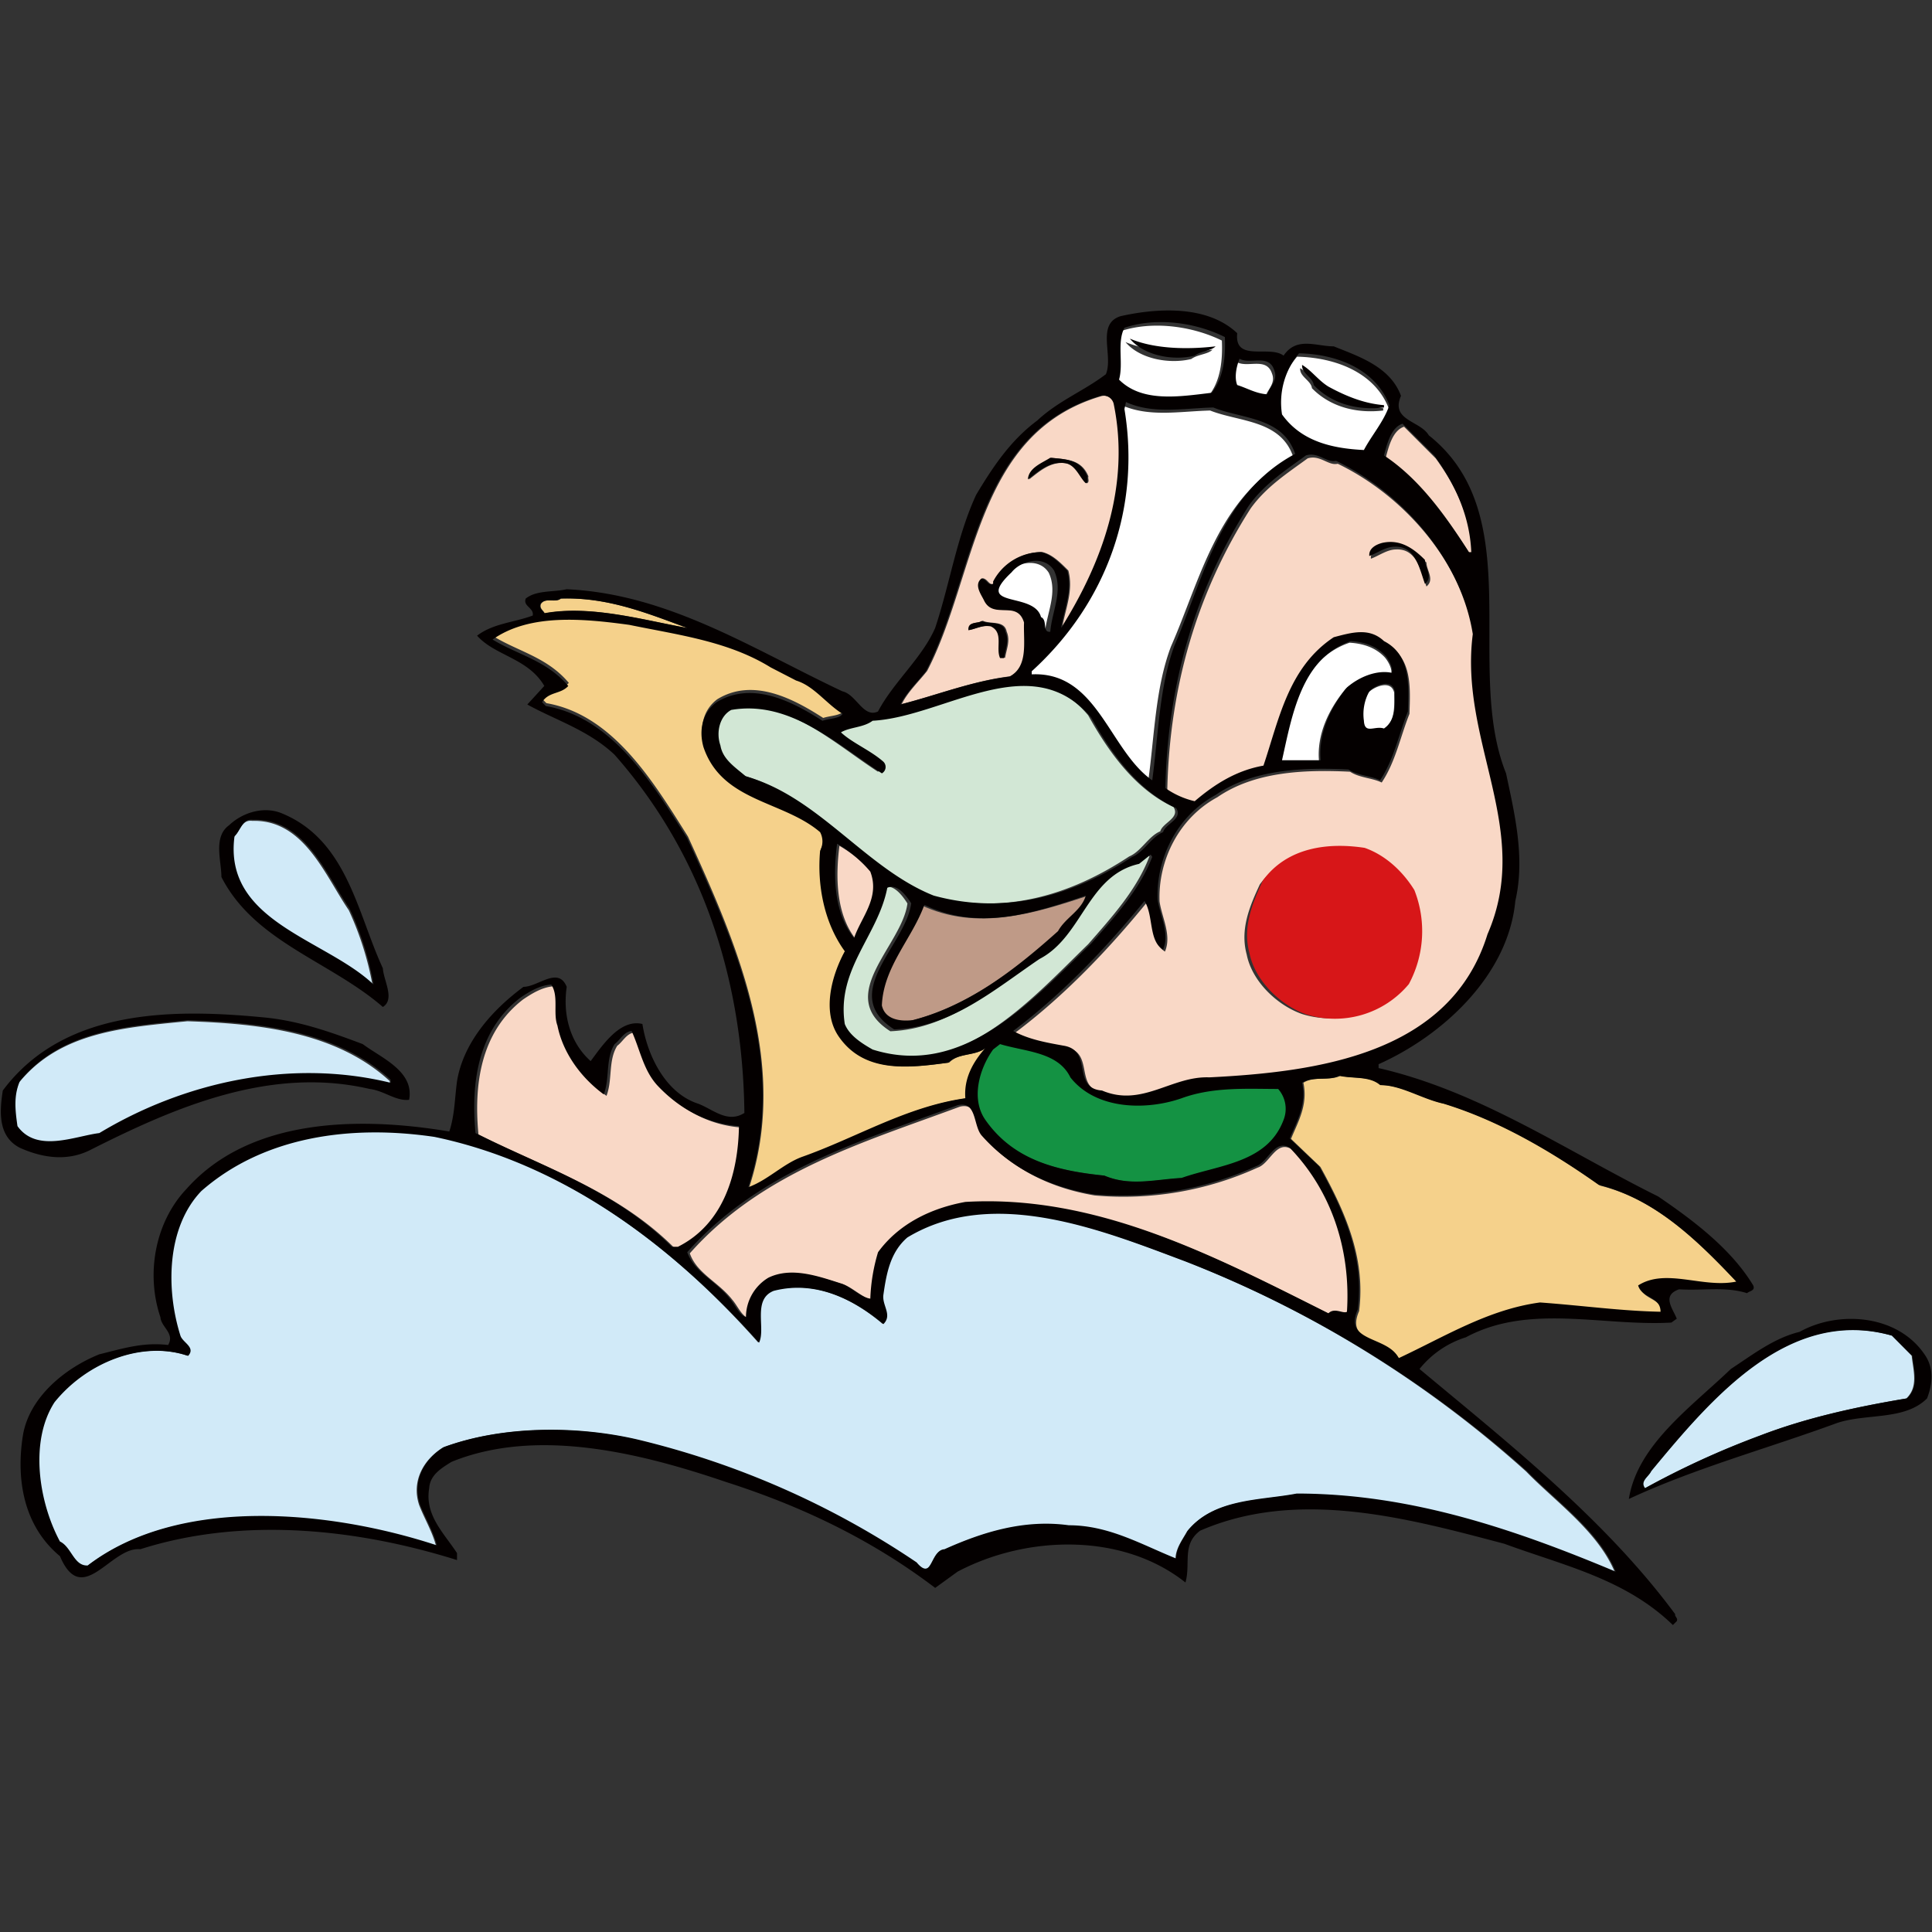 <svg id="pool" xmlns="http://www.w3.org/2000/svg" width="512" height="512" viewBox="0 0 512 512">
  <rect x="0" y="0" width="512" height="512" fill="#333333" stroke="none"/>
  <defs>
    <style>
      .cls-1 {
        fill: #fff;
      }

      .cls-1, .cls-2, .cls-3, .cls-4, .cls-5, .cls-6, .cls-7, .cls-8, .cls-9 {
        fill-rule: evenodd;
      }

      .cls-2 {
        fill: #d1eaf8;
      }

      .cls-3 {
        fill: #149243;
      }

      .cls-4 {
        fill: #d2e7d5;
      }

      .cls-5 {
        fill: #bf9a87;
      }

      .cls-6 {
        fill: #f5d18b;
      }

      .cls-7 {
        fill: #f9d8c6;
      }

      .cls-8 {
        fill: #d71618;
      }

      .cls-9 {
        fill: #040000;
      }
    </style>
  </defs>
  <path id="white" class="cls-1" d="M337.094,99.012c1.037,2.648-1.246,4.278-1.87,6.316-3.113-.2-5.4-1.631-8.095-2.446-0.83-2.037-.206-4.889.623-6.928C330.658,97.584,335.64,94.528,337.094,99.012Zm-16.4,9.78c7.68,3.056,18.681,2.445,22,12.225-19.927,10.392-24.494,32.4-32.383,50.33-4.151,11-4.358,23.636-6.019,35.657-11.625-7.947-14.74-28.73-32.382-27.914v-0.816c20.342-18.135,29.268-43.4,24.909-69.075l0.415-1.834C304.5,110.625,312.6,109,320.7,108.792Zm-42.762,42.993c2.491,5.3-.623,10.8-1.038,16.1-2.283.2-.622-3.056-2.49-3.871-1.87-6.926-18.475-2.038-7.889-11.819C269.008,149.136,275.235,147.507,277.933,151.785ZM366.984,174.2c1.038,1.222,2.075,3.26,1.662,4.481-3.945-.814-8.718,1.02-12.04,3.873-4.567,5.5-7.68,12.225-7.057,19.153H339.168c2.7-11.818,5.191-26.9,18.476-31.379C361.172,170.532,364.494,171.551,366.984,174.2Zm2.491,9.373c0,3.666.415,7.539-2.905,9.779-2.491-.814-5.19,1.631-5.4-2.037a12.174,12.174,0,0,1,1.453-7.742C363.872,182.147,368.646,179.905,369.475,183.573ZM323.808,90.249c-7.888-3.87-18.475-5.3-26.986-2.445-2.075,3.872-.207,9.373-1.452,13.652,6.228,6.112,16.191,4.482,24.909,3.465C323.6,100.845,324.016,95.14,323.808,90.249Zm-8.1,4.891c-5.812,1.426-13.7,0-17.436-4.483,6.851,2.852,15.983,2.852,23.041,2.036C320.072,93.917,317.374,93.917,315.712,95.14Zm28.023-.612a19.872,19.872,0,0,0-4.567,16.1c5.191,7.132,13.494,8.966,22,9.375,2.076-3.872,5.4-7.541,6.85-11.82C364.286,98.6,353.7,94.731,343.735,94.528Zm3.946,8.354c-0.209-2.037-3.322-3.056-3.115-5.3,2.491,1.427,4.359,4.076,7.058,5.706,4.567,2.444,9.548,4.482,14.946,4.89v0.612C359.719,109.607,352.662,107.975,347.681,102.882Z"/>
  <path id="lightblue" class="cls-2" d="M92.442,241.23a82.355,82.355,0,0,1,6.347,20.186C86.1,249.264,58.865,244.732,61.936,221.869c1.637-1.441,2.048-4.738,4.914-4.327C80.567,217.131,86.1,231.962,92.442,241.23ZM103.293,286.5v0.823c-26.82-6.592-55.073,0-77.185,13.387-6.551.826-16.583,5.358-21.7-1.852-0.615-4.325-1.024-8.032.613-11.946,11.056-13.594,28.254-14.625,44.632-16.273C68.284,271.259,88.961,273.319,103.293,286.5Zm97.656,69.281c1.843-3.707-1.842-11.536,3.891-13.8,11.055-2.883,21.292,2.266,29.071,8.858,2.458-2.471-.409-4.943,0-7.828,0.82-5.765,1.844-11.326,6.346-15.241,22.726-13.8,51.8-1.853,73.706,6.385a297.074,297.074,0,0,1,90.491,55.819c7.78,8.033,19.04,15.86,23.544,26.775-26.41-11.121-54.255-20.8-84.554-20.8-9.624,1.855-21.907,1.237-28.867,9.887-1.229,2.265-3.071,4.531-3.071,7.415-9.213-3.709-17.813-8.857-28.459-8.857-11.875-1.648-22.93,1.854-32.961,6.385-3.685.2-3.071,8.651-7.371,3.5A225.586,225.586,0,0,0,168.6,381.529c-15.969-3.708-35.624-3.708-51.183,2.058-5.324,3.3-8.394,9.064-6.346,15.242,1.432,3.709,3.479,7,4.5,10.918-28.048-9.269-68.176-13.388-92.54,5.354-3.685.206-4.3-4.944-7.37-6.385-5.528-10.3-8.189-26.57-1.434-37.075,8.6-10.71,23.341-16.478,35.42-12.358,2.048-2.266-1.432-3.5-2.046-5.355-3.89-12.359-3.685-28.836,5.527-38.518,16.583-14.623,39.718-17.712,61.829-14.419C148.334,308,177.2,329.005,200.949,355.782Zm305.666,3.5c0.41,3.913,1.843,8.239-1.433,11.33-13.512,2.265-26.615,5.148-38.9,9.886a225.47,225.47,0,0,0-30.5,14c-1.433-1.853,1.023-3.089,1.639-4.531,15.967-19.36,36.441-43.873,63.875-36.045Z"/>
  <path id="green" class="cls-3" d="M283.449,284.9c6.916,8.815,20.537,9.023,30.176,5.666,8.591-3.149,17.811-2.518,26.194-2.518a8.155,8.155,0,0,1,1.466,8.395c-4.4,11.752-17.6,12.172-27.66,15.739-7.335.422-14.04,2.31-20.956-.629-12.363-1.26-24.517-3.987-32.271-15.11-3.982-5.667-1.677-13.853,2.095-19.1l1.886-1.467C271.3,277.971,280.1,277.971,283.449,284.9Z"/>
  <path id="lightgreen" class="cls-4" d="M304.611,226.956c-3.289,8.728-9.867,16-16.238,23.274C272.339,265.814,254.25,286.386,230.2,278.7c-2.878-1.662-6.167-3.74-7.4-6.856-2.26-14.756,8.84-23.69,11.307-36.573,2.466-1.246,4.934,1.87,6.371,4.155-1.437,11.223-19.528,24.312-4.523,33.871,15.213-.622,26.519-10.6,38.645-18.909,11.512-6.026,12.745-22.442,26.518-25.559l3.083-2.492Zm6.374-13.089c1.849,2.907-2.879,4.155-3.5,6.44-3.083,1.248-5.138,5.4-8.223,6.649-15.416,10.182-33.3,15.792-52.827,10.39-18.09-7.272-30.628-26.6-49.949-32-2.879-2.5-6.167-4.572-6.784-8.313-1.234-3.533-.2-7.9,2.877-9.559,15.623-2.7,27.956,9.143,40.084,17.039a1.983,1.983,0,0,0,.411-3.117c-3.494-3.117-8.222-4.985-11.305-7.9,2.467-1.454,5.961-1.246,8.427-3.116,19.117-1.039,42.139-19.947,58.173-.832C293.717,199.112,300.706,209.086,310.985,213.867Z"/>
  <path id="brown" class="cls-5" d="M288.45,237.352c-1.274,4.138-5.527,5.792-7.653,9.515-12.115,10.55-24.869,20.066-39.962,23.789-3.614.416-7.654-.206-8.5-3.929,0.425-10.344,8.291-17.79,11.691-26.891C258.9,246.867,274,242.11,288.45,237.352Z"/>
  <path id="brightyellow" class="cls-6" d="M211.191,179.523c4.713,1.446,7.991,6.195,12.3,8.883-0.616,1.239-3.485,1.239-5.329,1.858-7.992-5.164-18.648-10.741-28.075-4.959-3.893,2.894-4.713,7.644-3.483,11.983,4.918,14.666,21.108,14.252,30.943,22.723a5.294,5.294,0,0,1,0,4.958c-0.82,9.089,1.024,19.212,6.557,26.855-3.483,6.4-6.147,16.114-1.638,22.725,6.762,9.915,18.443,8.469,29.1,7.023,2.664-2.686,6.968-1.652,9.836-3.925-3.277,3.719-5.737,8.056-5.327,13.427-15.779,2.273-28.9,10.536-43.445,15.7-4.917,1.86-9.017,6.2-14.139,8.056,10.861-33.051-3.485-65.279-16.189-93.166-9.018-14.255-19.675-32.227-37.5-35.325l-1.025-1.034c1.845-2.89,4.919-2.065,6.967-4.336-5.736-6.818-13.319-8.263-20.083-12.4,9.837-7.022,24.182-5.576,36.272-3.923,12.91,2.686,26.231,4.338,37.5,11.36ZM366.114,287.562c5.534,0,11.066,3.718,16.805,4.958,14.755,4.544,28.689,12.807,41.189,21.69,14.754,3.72,25.821,14.462,36.477,25.823-8.812,1.859-18.648-3.718-26.026,1.033,1.025,3.512,5.943,2.892,5.943,7.024-10.451-.208-20.7-1.653-31.968-2.479-13.73,1.86-25.207,9.089-37.5,14.873-2.869-5.99-14.753-4.131-10.86-13.013,1.844-14.255-3.893-26.65-10.246-38.218l-7.789-7.437c1.846-4.545,4.51-8.883,3.28-14.874,2.869-1.859,6.967-.412,9.837-1.859C358.942,285.91,363.245,285.083,366.114,287.562ZM182.3,166.476c-11.478-2.067-25.617-6.2-37.912-3.926-0.409-.827-1.434-1.239-1.024-2.48,1.23-1.859,3.893-.2,5.328-1.446C161.189,158.211,171.64,162.55,182.3,166.476Z"/>
  <path id="lightorange" class="cls-7" d="M380.479,121.471c5.519,7.567,9.4,15.954,9.812,25.567h-0.614c-5.926-9.2-12.878-19.227-22.485-25.567,0.817-3.068,1.84-7.365,4.9-8.388ZM231.254,231.513c2.657,6.955-2.454,12.069-4.293,17.592-5.52-6.751-5.52-16.977-4.5-24.955A33.121,33.121,0,0,1,231.254,231.513Zm-82.789,40.705c1.431,7.158,6.132,13.7,12.264,18.2,1.635-4.3.41-9.409,2.863-13.294,1.431-1.024,2.453-3.274,4.495-3.478,2.251,4.908,3.068,10.226,6.747,14.317,5.724,6.136,13.084,10.228,21.669,10.841-0.2,12.272-3.885,25.772-16.15,31.908h-1.635c-15.126-15.136-34.547-21.272-51.922-30.068-1.227-12.885.408-27,11.857-35.8,2.452-1.637,5.11-3.271,8.176-3.476C148.873,264.445,147.238,268.946,148.465,272.218ZM260.69,301.264c7.972,9,18.4,13.7,29.437,15.543a85.73,85.73,0,0,0,43.131-7.363c3.271-1.023,4.907-7.363,8.994-4.909C353.7,316.4,358.4,332.15,357.38,347.9c-1.022.613-3.27-1.227-4.906,0.41-29.845-14.932-61.123-31.5-96.076-29.453-8.994,1.633-17.581,5.725-23.1,13.295a48.193,48.193,0,0,0-2.043,12.271c-2.249-.2-4.907-2.863-7.359-3.886-5.928-1.841-13.287-4.706-19.624-1.636a12.187,12.187,0,0,0-5.928,10.43c-1.84-.612-2.862-3.272-4.293-4.908-3.68-4.7-9.4-6.956-11.243-12.271,19.216-21.683,46.2-29.456,71.547-38.865C259.464,292.058,258.442,298.6,260.69,301.264Zm34.7-194.249a2.868,2.868,0,0,0-3.474-2.046c-33.525,9.818-33.116,47.658-46.2,72.818-2.249,2.864-5.11,5.523-6.745,8.795,9.607-2.454,18.8-6.136,28.822-7.363,5.11-2.659,3.68-9.2,3.883-14.318-1.839-6.136-8.177-.613-10.628-5.932-0.819-1.638-2.658-4.091-.614-5.726,1.43,0.2,1.636,2.045,3.065,1.43v-0.615a14.419,14.419,0,0,1,12.675-7.77c2.657,0.613,4.7,2.658,6.95,4.909,1.432,5.319-.817,10.226-1.636,15.137C292.329,149.151,299.894,128.7,295.4,107.015ZM260.44,164.492c2.043,1.023,5.724-.2,6.337,2.863,1.022,2.455,0,4.5-.408,6.955h-1.023c-1.227-2.659,1.023-6.75-2.454-8.386-2.248-.409-3.882.613-5.927,1.022C256.761,164.492,259.418,165.31,260.44,164.492Zm22.077-41.727c-4.088-.613-7.154,2.251-9.812,4.3,0.2-3.068,3.679-4.3,5.927-5.728,4.089,0.41,7.974.41,9.813,4.91-0.2.612,0.408,1.43-.409,1.841C286.4,126.653,285.379,123.174,282.517,122.765ZM390.7,168.72c-3.068-19.433-18.4-37.229-36.182-45.818-2.453.613-4.7-2.455-7.973-1.431-5.314,3.885-11.039,7.567-15.126,13.3-14.106,22.088-21.465,47.042-22.077,74.656a22.126,22.126,0,0,0,7.767,3.477c5.52-4.705,11.244-8.182,18.193-9.408,4.089-12.068,6.542-25.978,18.6-33.954,4.7-1.228,9.4-2.66,13.287,1.022,7.154,3.682,6.541,11.66,6.337,18.613-2.453,6.136-3.679,12.682-7.359,18.2-2.454-1.227-5.928-1.227-8.381-2.863-12.265-.614-25.349,0-35.16,6.75-10.221,5.522-15.741,16.772-15.332,27.614,0.614,4.293,3.271,9,1.431,13.3-3.883-2.456-2.453-9-4.906-12.888-10.016,12.274-21.669,24.545-34.751,34.365,4.088,2.251,8.79,3.067,13.287,3.885,7.973,1.228,2.045,11.25,10.221,11.865,10.631,4.5,18.4-3.887,28.414-3.479,28.619-1.431,63.779-6.135,73.591-37.839C406.644,220.469,387.021,197.15,390.7,168.72Zm-19.01,92.247a25.053,25.053,0,0,1-26.575,7.774c-6.542-2.25-13.288-8.592-14.718-15.751-1.841-6.749.818-12.885,3.474-18.612,6.337-8.592,16.967-9.819,26.371-8.388a25.6,25.6,0,0,1,12.878,10.842A28.494,28.494,0,0,1,371.69,260.967Zm6.336-105.544c-1.432-3.885-2.453-10.021-7.972-9.817-2.454,0-4.5,1.637-6.747,2.453-0.2-2.044,1.841-3.066,3.476-3.476,4.7-1.023,8.177,1.432,11.243,4.5C378.026,151.128,380.275,153.583,378.026,155.423Z"/>
  <path id="red" class="cls-8" d="M374.822,235.881a29.647,29.647,0,0,1-1.463,24.914,25.491,25.491,0,0,1-27.189,8.025c-6.693-2.324-13.6-8.87-15.058-16.26-1.883-6.966.837-13.3,3.555-19.212,6.483-8.87,17.358-10.135,26.98-8.658C367.083,226.59,371.685,230.814,374.822,235.881Z"/>
  <path id="black" class="cls-9" d="M464.626,340.657c-5.936-9.84-16.171-17.424-25.18-23.575-24.36-12.095-47.289-27.88-74.108-34.029v-1.026c16.992-7.584,34.393-23.575,36.236-43.256,2.66-11.479-.2-23.164-2.456-33.825-11.262-28.084,6.141-68.469-20.473-89.583-2.252-3.894-10.236-3.894-7.369-10.457-2.867-7.788-11.26-10.454-17.811-13.119-4.708,0-9.825-2.665-13.307,2.461-3.684-2.871-13.1,1.844-12.282-5.945C320.1,80.922,307,81.537,296.965,83.792c-6.551,2.051-1.844,10.456-3.889,15.375-5.938,4.51-12.489,6.97-18.222,12.3-7.164,5.329-11.873,12.5-16.171,19.678-5.119,11.069-6.961,23.575-10.85,35.261-3.481,7.994-11.054,14.35-15.15,22.139-3.889,1.845-5.733-4.51-9.416-5.328-23.544-11.071-46.062-25.833-73.084-27.063-3.685.821-7.983,0.206-10.85,2.461-0.818,2.049,2.252,2.46,1.843,4.511-4.913,1.844-10.44,2.049-14.741,5.33,4.709,5.33,13.513,5.944,17.811,13.325l-4.5,4.919c7.369,4.1,16.173,6.766,23.133,13.324,23.133,26.242,33.983,59.245,34.392,94.917-4.5,2.869-8.393-1.026-12.284-2.461-8.8-2.87-13.511-13.119-14.739-21.114-5.936-1.435-10.646,5.738-13.716,9.839-5.732-5.124-7.369-12.709-6.346-19.68-2.251-5.535-7.574,0-11.463,0-8.6,6.356-15.97,14.966-17.607,25.01-0.614,4.51-.614,9.019-2.047,13.325-23.132-3.894-52.612-3.894-69.6,15.169-8.394,8.817-10.851,22.55-6.96,34.031,0.2,2.665,3.889,4.3,2.047,7.38-6.755-.821-12.282,1.026-18.22,2.459C17.118,362.592,7.7,370.384,6.064,380.427c-1.843,11.684.2,23.984,9.826,31.98,5.937,13.94,13.512-2.664,21.29-1.845,27.022-8.61,57.116-5.535,83.933,2.87v-1.846c-3.48-5.329-8.6-10.044-7.37-17.219,0.206-3.485,3.275-5.331,5.937-6.971,22.724-9.225,50.361-2.254,72.675,5.331,19.857,6.356,38.485,15.169,55.478,28.084l5.937-4.305c18.218-9.635,43.6-10.454,60.391,2.871,1.432-5.124-1.024-10.047,3.888-13.735,26-11.275,55.069-3.28,80.659,3.485,15.557,5.739,31.935,9.225,44.626,21.526l1.026-1.026c0.408-.819-0.616-1.229-0.411-1.845-18.629-25.216-44.423-45.509-67.761-64.986a25.529,25.529,0,0,1,12.283-8.4c16.788-9.02,36.235-2.871,54.455-3.9l1.434-1.024c-1.026-2.665-4.1-6.151.613-7.79,6.552,0.409,12.079-.819,18.016,1.025C463.6,342.091,465.239,342.091,464.626,340.657ZM394.2,247.587c-9.826,31.776-45.036,36.49-73.7,37.924-10.031-.409-17.809,8-28.455,3.487-8.188-.617-2.252-10.66-10.237-11.892-4.5-.819-9.212-1.637-13.306-3.893,13.1-9.842,24.771-22.14,34.8-34.442,2.457,3.9,1.024,10.455,4.913,12.917,1.843-4.3-.818-9.022-1.433-13.325-0.409-10.866,5.118-22.141,15.354-27.676,9.826-6.765,22.928-7.38,35.211-6.765,2.457,1.64,5.936,1.64,8.393,2.87,3.686-5.535,4.913-12.095,7.37-18.245,0.2-6.969.819-14.964-6.346-18.654-3.89-3.691-8.6-2.255-13.307-1.025-12.078,7.994-14.535,21.935-18.629,34.03-6.96,1.229-12.692,4.713-18.22,9.429a22.164,22.164,0,0,1-7.778-3.484c0.613-27.676,7.983-52.687,22.109-74.824,4.093-5.741,9.826-9.432,15.148-13.326,3.276-1.026,5.528,2.049,7.985,1.435,17.809,8.608,33.162,26.444,36.234,45.92C386.629,196.541,406.282,219.913,394.2,247.587Zm-159.063-12.3c2.455-1.23,4.914,1.845,6.345,4.1-1.431,11.072-19.448,23.985-4.505,33.415,15.151-.613,26.41-10.454,38.488-18.654,11.465-5.945,12.693-22.14,26.409-25.215l3.071-2.46,0.409,0.615c-3.275,8.61-9.826,15.787-16.171,22.96-15.969,15.375-33.984,35.67-57.936,28.085-2.866-1.639-6.142-3.689-7.371-6.764C221.629,256.811,232.683,248,235.14,235.287Zm-8.8,13.326c-5.528-6.767-5.528-17.015-4.5-25.01a33.149,33.149,0,0,1,8.8,7.379C233.3,237.952,228.179,243.077,226.337,248.613Zm18.629-8.815c14.331,6.968,28.865,2.254,42.785-2.461-1.227,4.1-5.322,5.74-7.369,9.429-11.668,10.455-23.951,19.885-38.486,23.576-3.48.412-7.371-.2-8.19-3.894C234.116,256.2,241.691,248.818,244.966,239.8Zm20.062,36.9c6.757,2.049,15.354,2.049,18.63,8.813,6.756,8.611,20.062,8.815,29.479,5.536,8.393-3.076,17.4-2.46,25.588-2.46a7.962,7.962,0,0,1,1.433,8.2c-4.3,11.479-17.195,11.89-27.021,15.374-7.166.412-13.716,2.257-20.472-.614-12.078-1.231-23.951-3.9-31.526-14.76-3.89-5.536-1.638-13.531,2.046-18.655ZM368.82,178.3c-3.891-.819-8.6,1.025-11.874,3.9-4.505,5.536-7.575,12.3-6.96,19.269H339.749c2.662-11.89,5.119-27.06,18.221-31.569,3.479,0.205,6.755,1.229,9.211,3.9C368.2,175.017,369.227,177.068,368.82,178.3Zm0.818,4.922c0,3.688.409,7.584-2.866,9.838-2.456-.819-5.118,1.64-5.323-2.05a12.454,12.454,0,0,1,1.433-7.788C364.111,181.783,368.82,179.528,369.638,183.219Zm-96.216-5.332c20.062-18.245,28.865-43.664,24.565-69.495l0.41-1.845c7.164,3.279,15.149,1.64,23.133,1.436,7.574,3.074,18.424,2.459,21.7,12.3-19.653,10.455-24.157,32.6-31.936,50.637-4.094,11.069-4.3,23.779-5.937,35.874-11.464-8-14.536-28.9-31.935-28.085v-0.82ZM268.1,151.646c2.457-3.074,8.6-4.714,11.258-.409,2.457,5.332-.614,10.866-1.023,16.194-2.251.207-.613-3.073-2.456-3.894C274.035,156.569,257.659,161.486,268.1,151.646Zm103.585-39.359,8.393,8.406c5.528,7.585,9.418,15.99,9.828,25.625H389.29c-5.935-9.224-12.9-19.27-22.518-25.625C367.59,117.618,368.614,113.312,371.684,112.287ZM344.253,93.632c9.827,0.2,20.267,4.1,23.951,13.735-1.432,4.3-4.707,8-6.755,11.892-8.393-.412-16.581-2.257-21.7-9.433A20.268,20.268,0,0,1,344.253,93.632ZM328.49,95.067c2.865,1.64,7.779-1.435,9.213,3.076,1.022,2.665-1.229,4.3-1.845,6.355-3.069-.2-5.321-1.641-7.982-2.46C327.057,99.988,327.672,97.118,328.49,95.067Zm-30.5-8.2c8.394-2.87,18.834-1.434,26.613,2.46,0.2,4.921-.2,10.661-3.48,14.761-8.6,1.023-18.423,2.663-24.565-3.486C297.783,96.3,295.94,90.763,297.987,86.867Zm-52.611,91.02c13.1-25.216,12.692-63.141,46.266-72.981a2.872,2.872,0,0,1,3.479,2.051c4.5,21.731-3.07,42.23-13.921,59.451,0.82-4.922,3.072-9.839,1.638-15.171-2.251-2.255-4.3-4.305-6.96-4.919a14.437,14.437,0,0,0-12.693,7.787v0.617c-1.432.615-1.638-1.23-3.069-1.434-2.048,1.639-.206,4.1.614,5.739,2.455,5.331,8.8-.2,10.644,5.945-0.2,5.126,1.228,11.685-3.889,14.35-10.031,1.23-19.243,4.92-28.864,7.38C240.258,183.422,243.124,180.758,245.376,177.887Zm-14.126,13.12c19.039-1.025,41.967-19.679,57.936-.821,5.322,9.431,12.282,19.271,22.518,23.987,1.842,2.869-2.866,4.1-3.481,6.354-3.07,1.23-5.117,5.331-8.189,6.56-15.353,10.045-33.164,15.579-52.612,10.25-18.015-7.175-30.5-26.239-49.744-31.569-2.867-2.461-6.142-4.511-6.757-8.2-1.228-3.486-.2-7.79,2.866-9.43,15.559-2.665,27.842,9.019,39.919,16.809a1.945,1.945,0,0,0,.41-3.075c-3.48-3.074-8.188-4.918-11.259-7.79C225.315,192.647,228.794,192.852,231.25,191.007Zm-88.026-30.956c1.228-1.844,3.888-.2,5.322-1.434,12.487-.41,22.927,3.9,33.573,7.791-11.465-2.05-25.59-6.152-37.873-3.9C143.838,161.692,142.814,161.283,143.224,160.051Zm38.9,62.116c-9.008-14.145-19.654-31.981-37.463-35.055l-1.024-1.025c1.843-2.868,4.914-2.05,6.96-4.3-5.73-6.766-13.306-8.2-20.062-12.3,9.826-6.969,24.157-5.534,36.235-3.893,12.9,2.665,26.2,4.305,37.463,11.274l6.756,3.487c4.708,1.434,7.983,6.147,12.283,8.814-0.615,1.229-3.481,1.229-5.324,1.844-7.983-5.125-18.628-10.658-28.045-4.92-3.889,2.871-4.708,7.585-3.48,11.89,4.914,14.555,21.086,14.144,30.912,22.55a5.223,5.223,0,0,1,0,4.92c-0.819,9.02,1.023,19.065,6.549,26.65-3.479,6.355-6.14,15.991-1.637,22.551,6.756,9.84,18.426,8.4,29.071,6.97,2.661-2.666,6.96-1.64,9.826-3.9-3.275,3.691-5.732,8-5.323,13.325-15.762,2.256-28.866,10.456-43.4,15.581-4.912,1.845-9.007,6.149-14.124,7.994C209.142,281.822,194.811,249.841,182.119,222.167Zm71.651,70.725c5.117-1.23,4.094,5.33,6.346,8,7.983,9.02,18.423,13.734,29.479,15.578a85.8,85.8,0,0,0,43.194-7.379c3.276-1.025,4.914-7.38,9.006-4.921,11.466,11.891,16.175,27.678,15.151,43.461-1.024.614-3.275-1.23-4.913,0.411-29.889-14.966-61.212-31.572-96.217-29.519-9.006,1.637-17.6,5.738-23.133,13.325a48.258,48.258,0,0,0-2.047,12.3c-2.252-.206-4.914-2.87-7.369-3.9-5.937-1.845-13.307-4.716-19.653-1.64a12.217,12.217,0,0,0-5.936,10.455c-1.843-.614-2.867-3.28-4.3-4.919-3.685-4.716-9.417-6.972-11.259-12.3C201.363,310.112,228.384,302.322,253.77,292.892ZM137.9,264.4c2.455-1.641,5.117-3.278,8.187-3.484,2.048,3.075.41,7.586,1.639,10.866,1.433,7.174,6.141,13.733,12.282,18.244,1.638-4.305.41-9.43,2.867-13.324,1.433-1.026,2.456-3.281,4.5-3.485,2.254,4.919,3.072,10.249,6.757,14.349,5.732,6.149,13.1,10.25,21.7,10.865-0.2,12.3-3.89,25.83-16.174,31.979h-1.636c-15.149-15.169-34.6-21.319-52-30.135C124.8,287.357,126.435,273.213,137.9,264.4ZM404.644,389.857c7.78,7.994,19.039,15.785,23.542,26.649-26.408-11.069-54.249-20.7-84.546-20.7-9.623,1.846-21.906,1.23-28.865,9.84-1.229,2.254-3.071,4.509-3.071,7.38-9.212-3.692-17.811-8.815-28.457-8.815-11.873-1.641-22.927,1.845-32.958,6.355-3.685.2-3.07,8.61-7.37,3.485a226.139,226.139,0,0,0-74.107-32.6c-15.967-3.689-35.621-3.689-51.179,2.05-5.323,3.28-8.394,9.021-6.346,15.17,1.433,3.69,3.479,6.97,4.5,10.866-28.046-9.226-68.171-13.325-92.533,5.328-3.684.205-4.3-4.92-7.369-6.354-5.527-10.25-8.189-26.445-1.434-36.9,8.6-10.66,23.339-16.4,35.417-12.3,2.048-2.255-1.433-3.485-2.047-5.33-3.89-12.3-3.685-28.7,5.527-38.335,16.581-14.554,39.715-17.629,61.824-14.351,33.369,6.97,62.233,27.881,85.979,54.531,1.844-3.689-1.841-11.481,3.891-13.736,11.054-2.869,21.29,2.255,29.069,8.816,2.457-2.459-.41-4.92,0-7.791,0.819-5.738,1.843-11.272,6.345-15.169,22.724-13.736,51.794-1.844,73.7,6.355A297.287,297.287,0,0,1,404.644,389.857Zm29.479-49.2c1.024,3.486,5.937,2.87,5.937,6.97-10.441-.2-20.676-1.64-31.935-2.46-13.717,1.847-25.182,9.02-37.464,14.759-2.866-5.944-14.739-4.1-10.849-12.912,1.842-14.147-3.89-26.447-10.236-37.927l-7.781-7.38c1.845-4.51,4.506-8.815,3.277-14.76,2.866-1.845,6.961-.41,9.827-1.845,3.684,0.821,7.983,0,10.849,2.46,5.528,0,11.055,3.689,16.788,4.92,14.739,4.51,28.659,12.709,41.147,21.524,14.739,3.692,25.794,14.352,36.439,25.626C451.319,341.477,441.493,335.943,434.123,340.657ZM96.138,276.7c-8.188-3.076-16.173-5.944-25.179-6.972C46.393,267.267,17.118,267.062.741,289c-0.819,5.328-1.432,12.1,4.5,15.168,5.937,2.666,12.488,3.69,18.63.616,22.315-11.273,47.7-22.344,74.107-16.195,3.684,0.411,6.961,3.281,10.44,2.871C109.855,283.872,101.051,280.386,96.138,276.7Zm7.371,10.249c-26.818-6.561-55.069,0-77.179,13.324-6.55.822-16.582,5.332-21.7-1.844-0.615-4.305-1.024-7.994.613-11.89C16.3,273.008,33.5,271.982,49.873,270.342c18.63,0.616,39.3,2.666,53.636,15.785v0.82Zm406.769,72.365c-7.166-11.071-23.135-12.1-33.369-6.355-6.756,1.641-12.283,5.944-18.219,9.839-10.441,10.047-24.771,20.091-27.023,34.441,17.605-8.2,36.644-13.324,55.067-20.09,7.781-2.664,18.016-.613,23.953-6.559C512.12,366.9,512.529,362.8,510.278,359.312Zm-4.914,11.276c-13.51,2.255-26.613,5.124-38.895,9.839a226.059,226.059,0,0,0-30.5,13.94c-1.433-1.844,1.023-3.075,1.639-4.51,15.966-19.269,36.438-43.665,63.869-35.875l5.323,5.33C507.207,363.207,508.64,367.512,505.364,370.588Zm-403.9-113.981c-6.756-14.555-9.416-33.824-26.613-41-4.709-2.049-10.441-.411-14.125,3.077-4.3,3.073-2.047,9.429-2.047,13.734,8.8,17.219,28.865,22.344,42.785,34.44C104.736,264.806,101.665,259.885,101.461,256.607ZM62.155,221.553c1.637-1.434,2.047-4.716,4.913-4.307,13.716-.409,19.243,14.352,25.59,23.576A81.67,81.67,0,0,1,99,260.912C86.312,248.818,59.084,244.308,62.155,221.553ZM352.033,102.447c4.5,2.459,9.416,4.51,14.739,4.92v0.616c-6.756.82-13.716-.822-18.628-5.946-0.206-2.049-3.276-3.075-3.072-5.33C347.529,98.143,349.372,100.807,352.033,102.447Zm-29.889-10.66c-1.228,1.23-3.889,1.23-5.528,2.461-5.731,1.435-13.51,0-17.195-4.51C306.177,92.607,315.183,92.607,322.144,91.787Zm55.478,56.58c0,2.05,2.252,4.511,0,6.355-1.434-3.894-2.457-10.044-7.984-9.839-2.457,0-4.5,1.64-6.756,2.459-0.2-2.049,1.843-3.074,3.481-3.485C371.071,142.832,374.551,145.293,377.622,148.367Zm-89.461-22.139c-0.2.614,0.409,1.433-.41,1.845-1.636-1.435-2.66-4.921-5.526-5.331-4.094-.614-7.165,2.256-9.827,4.306,0.2-3.075,3.685-4.306,5.936-5.74C282.429,121.717,286.319,121.717,288.161,126.228Zm-21.7,41.2c1.023,2.462,0,4.512-.409,6.971h-1.025c-1.228-2.665,1.025-6.764-2.457-8.4-2.251-.409-3.888.615-5.936,1.025-0.2-2.46,2.457-1.64,3.481-2.46C262.161,165.588,265.847,164.358,266.462,167.431Z"/>
</svg>
